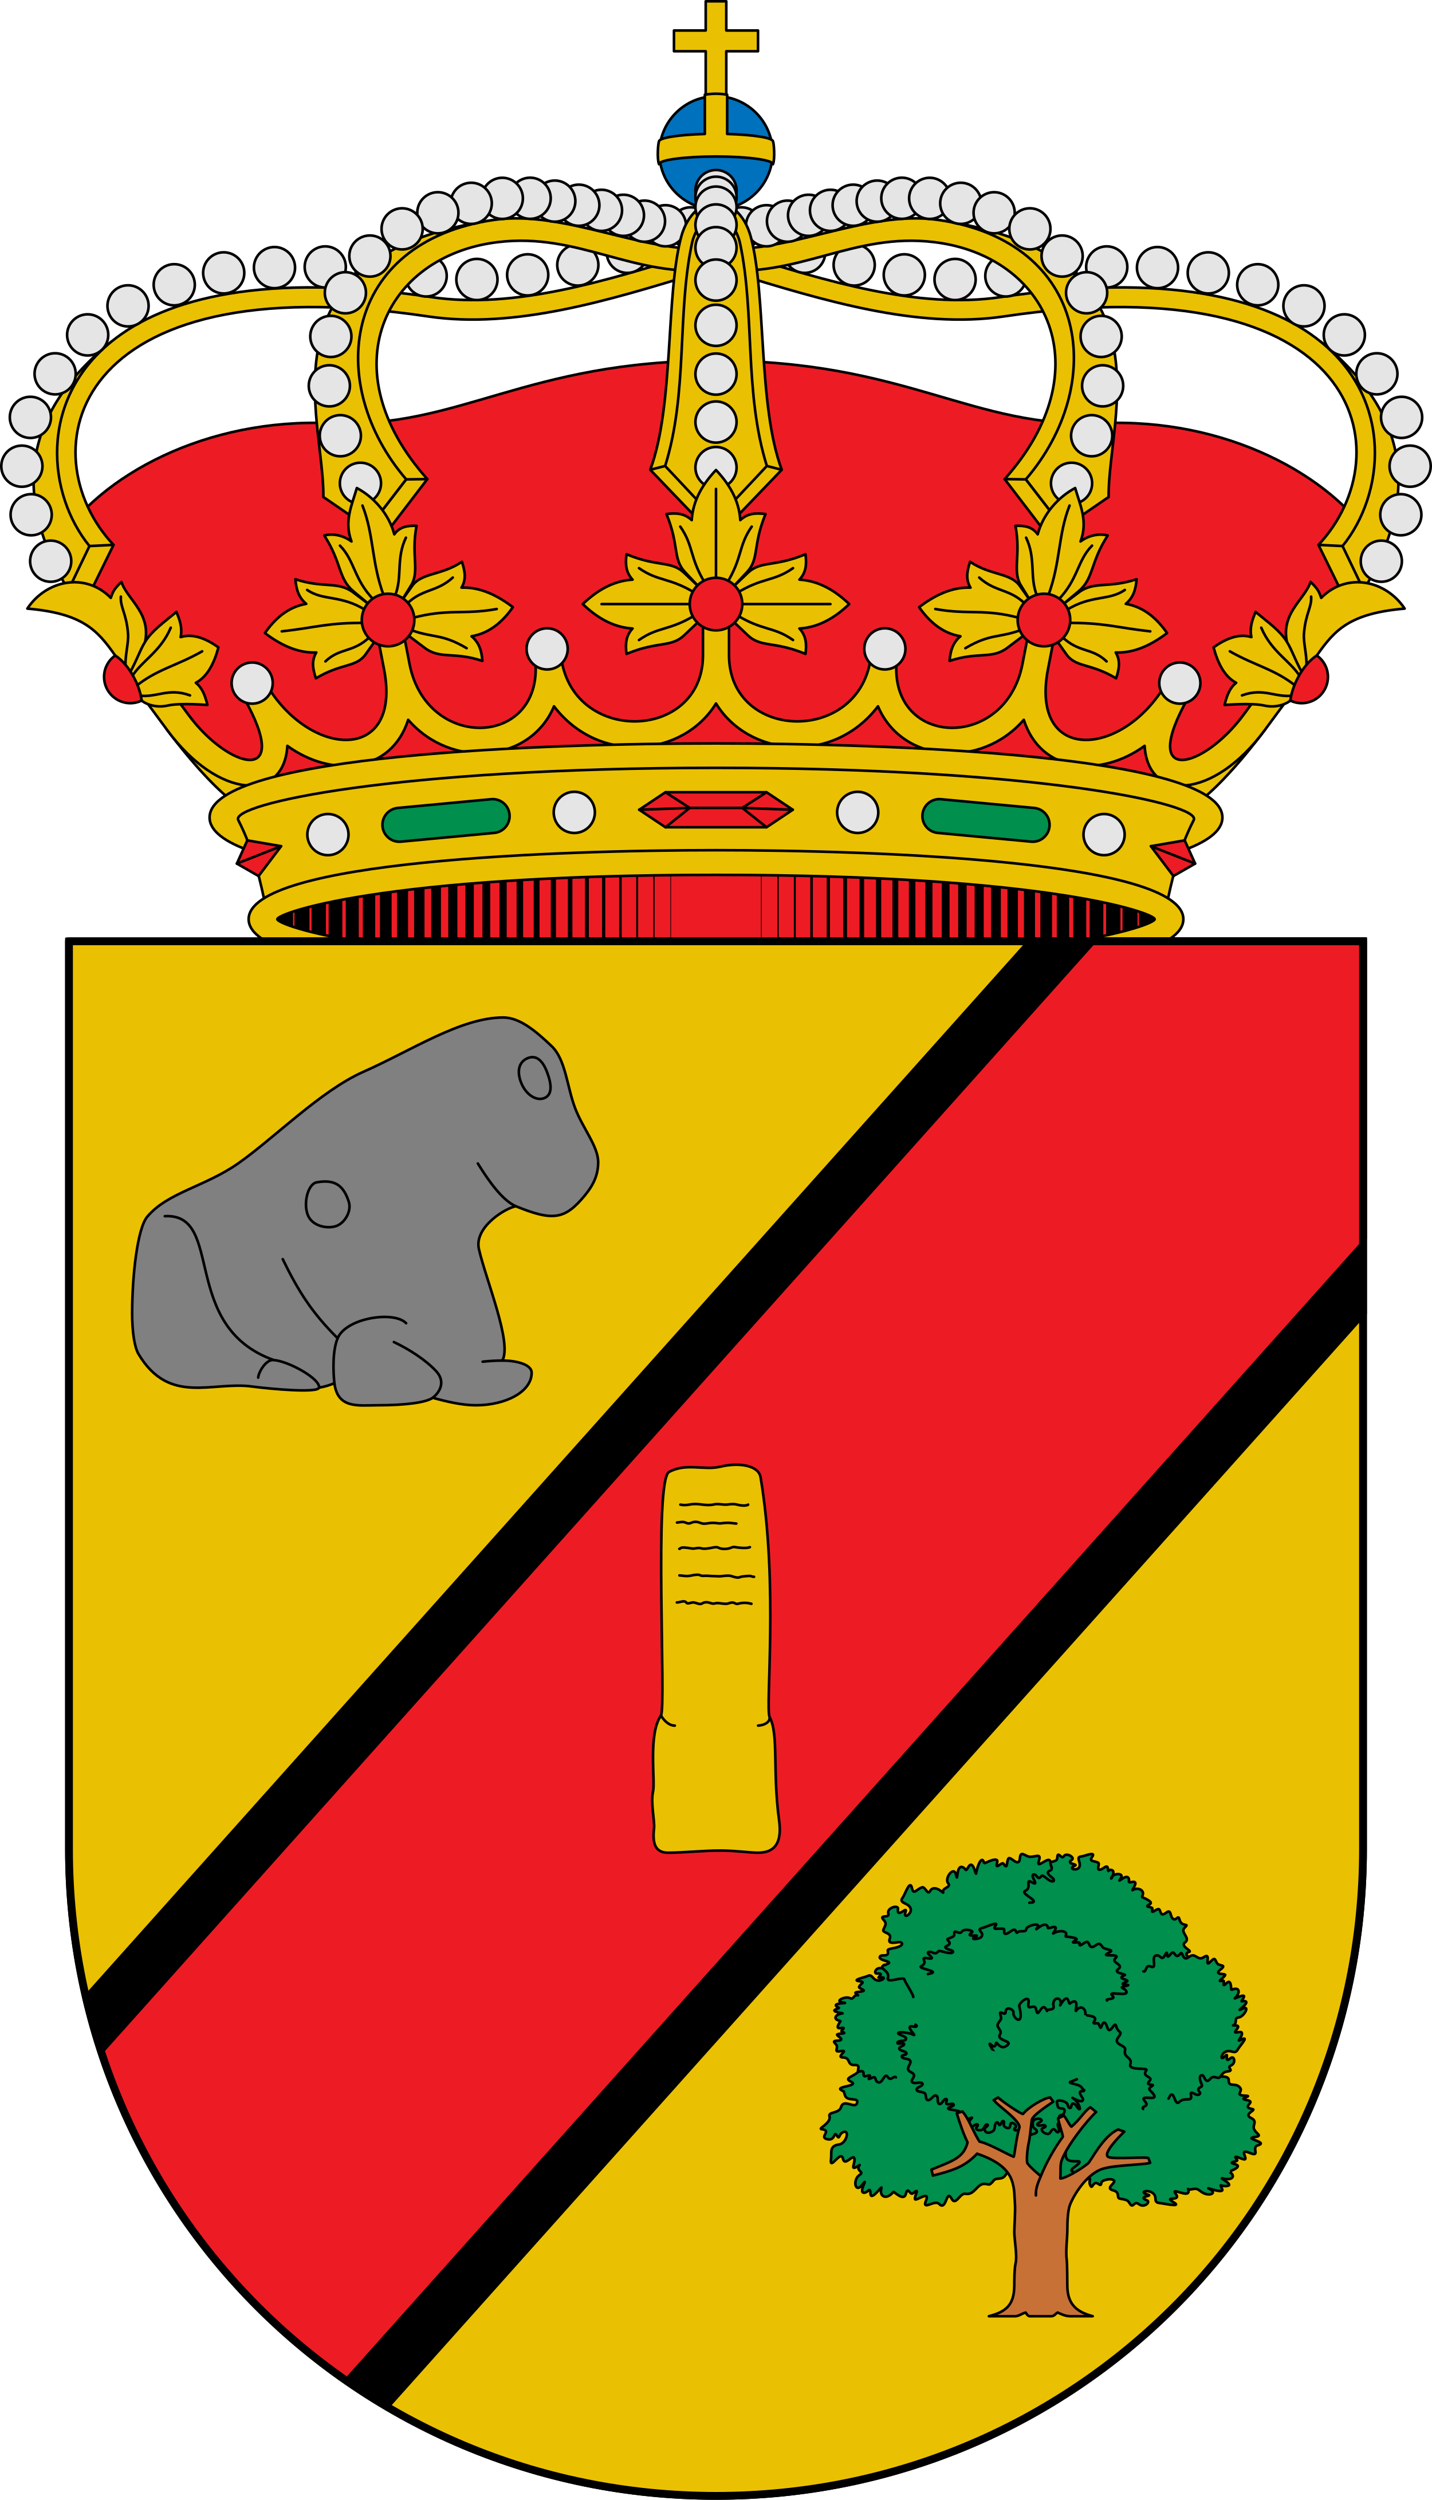 <svg viewBox="0 0 550 960" xmlns="http://www.w3.org/2000/svg"><g stroke="#000" stroke-linecap="round" stroke-linejoin="round"><path d="M448.807 353c0 7.012-38.106 21.271-173.807 21.271S101.193 360.012 101.193 353 139.299 331.729 275 331.729 448.807 345.988 448.807 353z" fill="#ed1c24"/><g fill="none"><path d="M122.422 343.829v18.341" stroke-width="5.5"/><path d="M128.859 342.34v21.319" stroke-width="5.25"/><path d="M135.296 341.363v23.273" stroke-width="5"/><path d="M141.733 340.154v25.692" stroke-width="4.75"/><path d="M148.171 339.084v27.832" stroke-width="4.5"/><path d="M154.608 338.153v29.693" stroke-width="4.25"/><path d="M161.045 337.223v31.553" stroke-width="4"/><path d="M167.482 336.432v33.135" stroke-width="3.75"/><path d="M173.92 335.92v34.159" stroke-width="3.5"/><path d="M180.357 335.316v35.368" stroke-width="3.25"/><path d="M186.794 334.385v37.229" stroke-width="3"/><path d="M193.232 333.873v38.253" stroke-width="2.75"/><path d="M199.669 333.641v38.718" stroke-width="2.5"/><path d="M206.106 333.082v39.834" stroke-width="2.25"/><path d="M212.543 332.617v40.765" stroke-width="2"/><path d="M218.981 332.338v41.323" stroke-width="1.75"/><path d="M225.418 331.92v42.16" stroke-width="1.5"/><path d="M231.855 331.64v42.719" stroke-width="1.25"/><path d="M238.292 330.803v44.394"/><path d="M244.73 330.803v44.394" stroke-width=".75"/><path d="M251.167 330.803v44.394" stroke-width=".5"/><path d="M257.604 330.803v44.394" stroke-width=".25"/><path d="M109.547 348.248v9.502" stroke-width="6"/><path d="M115.984 345.876v14.248" stroke-width="5.75"/><path d="M427.579 343.829v18.341" stroke-width="5.5"/><path d="M421.142 342.34v21.319" stroke-width="5.25"/><path d="M414.704 341.363v23.273" stroke-width="5"/><path d="M408.267 340.154v25.692" stroke-width="4.75"/><path d="M401.83 339.084v27.832" stroke-width="4.5"/><path d="M395.393 338.153v29.693" stroke-width="4.25"/><path d="M388.955 337.223v31.553" stroke-width="4"/><path d="M382.518 336.432v33.135" stroke-width="3.75"/><path d="M376.081 335.92v34.159" stroke-width="3.5"/><path d="M369.643 335.316v35.368" stroke-width="3.25"/><path d="M363.206 334.385v37.229" stroke-width="3"/><path d="M356.769 333.873v38.253" stroke-width="2.75"/><path d="M350.332 333.641v38.718" stroke-width="2.5"/><path d="M343.894 333.082v39.834" stroke-width="2.25"/><path d="M337.457 332.617v40.765" stroke-width="2"/><path d="M331.02 332.338v41.323" stroke-width="1.75"/><path d="M324.583 331.92v42.16" stroke-width="1.5"/><path d="M318.145 331.64v42.719" stroke-width="1.25"/><path d="M311.708 330.803v44.394"/><path d="M305.271 330.803v44.394" stroke-width=".75"/><path d="M298.834 330.803v44.394" stroke-width=".5"/><path d="M292.396 330.803v44.394" stroke-width=".25"/><path d="M440.453 348.248v9.502" stroke-width="6"/><path d="M434.016 345.876v14.248" stroke-width="5.75"/></g><path d="m528.366 209.239-50.536 74.184-46.907 30.986L275 302.664 119.077 314.41 72.17 283.423 21.634 209.24c16.721-26.947 57.82-48.794 105.27-46.713C176.68 164.709 201.522 138.5 275 138.5c73.478 0 98.32 26.21 148.096 24.026 47.45-2.081 88.549 19.766 105.27 46.713z" fill="#ed1c24"/><path d="m511.826 210.012 14.836-37.039-19.41-41.746c34.596 28.124 37.789 59.493 16.5 95.393z" fill="#eac102"/><path d="M320.176 101.76a7.9 7.9 0 1 0 15.8 0 7.9 7.9 0 0 0-15.8 0z" fill="#e5e5e5" fill-rule="evenodd"/><path d="M284.62 97.81c32.416 9.907 67.755 21.055 99.77 16.285 63.616-9.48 101.981.187 122.861 17.133 28.023 22.742 24.554 58.56 8.39 78.47l8.11 16.922-7.625 2.453-9.733-19.818c32.728-34.827 17.772-108.41-120.838-87.734-33.376 4.98-70.105-6.394-103.326-16.547z" fill="#eac102"/><path d="m515.641 209.699-9.248-.444" fill="none"/><path d="M397.676 103.685a7.9 7.9 0 1 0 15.8 0 7.9 7.9 0 0 0-15.8 0zM378.426 105.965a7.9 7.9 0 1 0 15.8 0 7.9 7.9 0 0 0-15.8 0zM301.176 96.896a7.9 7.9 0 1 0 15.8 0 7.9 7.9 0 0 0-15.8 0zM522.63 215.515a7.9 7.9 0 1 0 15.8 0 7.9 7.9 0 0 0-15.8 0zM530.129 197.677a7.9 7.9 0 1 0 15.8 0 7.9 7.9 0 0 0-15.8 0zM533.7 179.03a7.9 7.9 0 1 0 15.8 0 7.9 7.9 0 0 0-15.8 0zM530.426 160.282a7.9 7.9 0 1 0 15.8 0 7.9 7.9 0 0 0-15.8 0zM520.926 143.561a7.9 7.9 0 1 0 15.8 0 7.9 7.9 0 0 0-15.8 0zM508.425 128.614a7.9 7.9 0 1 0 15.8 0 7.9 7.9 0 0 0-15.8 0zM492.925 117.467a7.9 7.9 0 1 0 15.8 0 7.9 7.9 0 0 0-15.8 0zM475.175 109.36a7.9 7.9 0 1 0 15.8 0 7.9 7.9 0 0 0-15.8 0zM456.176 104.8a7.9 7.9 0 1 0 15.8 0 7.9 7.9 0 0 0-15.8 0zM436.676 102.773a7.9 7.9 0 1 0 15.8 0 7.9 7.9 0 0 0-15.8 0zM417.176 102.52a7.9 7.9 0 1 0 15.8 0 7.9 7.9 0 0 0-15.8 0zM358.926 107.333a7.9 7.9 0 1 0 15.8 0 7.9 7.9 0 0 0-15.8 0zM339.426 105.56a7.9 7.9 0 1 0 15.8 0 7.9 7.9 0 0 0-15.8 0z" fill="#e5e5e5" fill-rule="evenodd"/><path d="m408.387 202.806-14.411-18.708 16.443-41.74-8.328-32.714-42.073-25.227c91.89 13.3 65.406 75.463 65.778 106.446z" fill="#eac102"/><path d="m393.976 184.099 14.41 18.707-7.24 1.172-15.273-19.99c37.539-41.954 16.695-85.717-27.063-91.003-31.41-3.794-51.936 13.858-83.81 10.653v-8.59c24.666 3.683 57.293-14.585 85.018-10.631 58.73 8.375 65.202 63.378 33.958 99.682z" fill="#eac102"/><path d="m393.976 184.099-8.103-.111" fill="none"/><path d="M276.85 87.517a7.9 7.9 0 1 0 15.8 0 7.9 7.9 0 0 0-15.8 0z" fill="#e5e5e5" fill-rule="evenodd"/><path d="M286.506 86.7a7.9 7.9 0 1 0 15.8 0 7.9 7.9 0 0 0-15.8 0z" fill="#e5e5e5" fill-rule="evenodd"/><path d="M294.57 84.938a7.9 7.9 0 1 0 15.8 0 7.9 7.9 0 0 0-15.8 0z" fill="#e5e5e5" fill-rule="evenodd"/><path d="M302.662 82.682a7.9 7.9 0 1 0 15.8 0 7.9 7.9 0 0 0-15.8 0zM403.66 185.597a7.9 7.9 0 1 0 15.8 0 7.9 7.9 0 0 0-15.8 0zM411.385 167.328a7.9 7.9 0 1 0 15.8 0 7.9 7.9 0 0 0-15.8 0zM415.603 148.175a7.9 7.9 0 1 0 15.8 0 7.9 7.9 0 0 0-15.8 0zM415.027 129.198a7.9 7.9 0 1 0 15.8 0 7.9 7.9 0 0 0-15.8 0z" fill="#e5e5e5" fill-rule="evenodd"/><path d="M311.086 80.774a7.9 7.9 0 1 0 15.8 0 7.9 7.9 0 0 0-15.8 0z" fill="#e5e5e5" fill-rule="evenodd"/><path d="M319.787 78.808a7.9 7.9 0 1 0 15.8 0 7.9 7.9 0 0 0-15.8 0z" fill="#e5e5e5" fill-rule="evenodd"/><path d="M329.019 77.238a7.9 7.9 0 1 0 15.8 0 7.9 7.9 0 0 0-15.8 0z" fill="#e5e5e5" fill-rule="evenodd"/><path d="M338.484 76.145a7.9 7.9 0 1 0 15.8 0 7.9 7.9 0 0 0-15.8 0z" fill="#e5e5e5" fill-rule="evenodd"/><path d="M349.18 76.177a7.9 7.9 0 1 0 15.8 0 7.9 7.9 0 0 0-15.8 0z" fill="#e5e5e5" fill-rule="evenodd"/><path d="M361.115 78.083a7.9 7.9 0 1 0 15.8 0 7.9 7.9 0 0 0-15.8 0z" fill="#e5e5e5" fill-rule="evenodd"/><path d="M373.928 81.713a7.9 7.9 0 1 0 15.8 0 7.9 7.9 0 0 0-15.8 0z" fill="#e5e5e5" fill-rule="evenodd"/><path d="M387.654 87.894a7.9 7.9 0 1 0 15.8 0 7.9 7.9 0 0 0-15.8 0zM400.035 98.335a7.9 7.9 0 1 0 15.8 0 7.9 7.9 0 0 0-15.8 0zM409.445 112.43a7.9 7.9 0 1 0 15.8 0 7.9 7.9 0 0 0-15.8 0z" fill="#e5e5e5" fill-rule="evenodd"/><path d="m38.174 210.012-14.836-37.039 19.41-41.746C8.153 159.351 4.96 190.72 26.249 226.62z" fill="#eac102"/><path d="M229.824 101.76a7.9 7.9 0 1 1-15.8 0 7.9 7.9 0 0 1 15.8 0z" fill="#e5e5e5" fill-rule="evenodd"/><path d="M265.38 97.81c-32.416 9.907-67.755 21.055-99.77 16.285-63.616-9.48-101.981.187-122.861 17.133-28.023 22.742-24.554 58.56-8.39 78.47l-8.11 16.922 7.625 2.453 9.733-19.818c-32.728-34.827-17.772-108.41 120.838-87.734 33.376 4.98 70.105-6.394 103.326-16.547z" fill="#eac102"/><path d="m34.359 209.699 9.248-.444" fill="none"/><path d="M152.324 103.685a7.9 7.9 0 1 1-15.8 0 7.9 7.9 0 0 1 15.8 0zM171.574 105.965a7.9 7.9 0 1 1-15.8 0 7.9 7.9 0 0 1 15.8 0zM248.824 96.896a7.9 7.9 0 1 1-15.8 0 7.9 7.9 0 0 1 15.8 0zM27.37 215.515a7.9 7.9 0 1 1-15.8 0 7.9 7.9 0 0 1 15.8 0zM19.871 197.677a7.9 7.9 0 1 1-15.8 0 7.9 7.9 0 0 1 15.8 0zM16.3 179.03a7.9 7.9 0 1 1-15.8 0 7.9 7.9 0 0 1 15.8 0zM19.574 160.282a7.9 7.9 0 1 1-15.8 0 7.9 7.9 0 0 1 15.8 0zM29.075 143.561a7.9 7.9 0 1 1-15.8 0 7.9 7.9 0 0 1 15.8 0zM41.575 128.614a7.9 7.9 0 1 1-15.8 0 7.9 7.9 0 0 1 15.8 0zM57.075 117.467a7.9 7.9 0 1 1-15.8 0 7.9 7.9 0 0 1 15.8 0zM74.825 109.36a7.9 7.9 0 1 1-15.8 0 7.9 7.9 0 0 1 15.8 0zM93.824 104.8a7.9 7.9 0 1 1-15.8 0 7.9 7.9 0 0 1 15.8 0zM113.324 102.773a7.9 7.9 0 1 1-15.8 0 7.9 7.9 0 0 1 15.8 0zM132.824 102.52a7.9 7.9 0 1 1-15.8 0 7.9 7.9 0 0 1 15.8 0zM191.074 107.333a7.9 7.9 0 1 1-15.8 0 7.9 7.9 0 0 1 15.8 0zM210.574 105.56a7.9 7.9 0 1 1-15.8 0 7.9 7.9 0 0 1 15.8 0z" fill="#e5e5e5" fill-rule="evenodd"/><path d="m141.613 202.806 14.412-18.708-16.443-41.74 8.327-32.714 42.073-25.227c-91.89 13.3-65.406 75.463-65.778 106.446z" fill="#eac102"/><path d="m156.024 184.099-14.41 18.707 7.24 1.172 15.273-19.99c-37.539-41.954-16.695-85.717 27.063-91.003 31.41-3.794 51.936 13.858 83.81 10.653v-8.59c-24.666 3.683-57.293-14.585-85.018-10.631-58.73 8.375-65.202 63.378-33.958 99.682z" fill="#eac102"/><path d="m156.024 184.099 8.103-.111" fill="none"/><path d="M273.15 87.517a7.9 7.9 0 1 1-15.8 0 7.9 7.9 0 0 1 15.8 0z" fill="#e5e5e5" fill-rule="evenodd"/><path d="M263.494 86.7a7.9 7.9 0 1 1-15.8 0 7.9 7.9 0 0 1 15.8 0z" fill="#e5e5e5" fill-rule="evenodd"/><path d="M255.43 84.938a7.9 7.9 0 1 1-15.8 0 7.9 7.9 0 0 1 15.8 0z" fill="#e5e5e5" fill-rule="evenodd"/><path d="M247.338 82.682a7.9 7.9 0 1 1-15.8 0 7.9 7.9 0 0 1 15.8 0zM146.34 185.597a7.9 7.9 0 1 1-15.8 0 7.9 7.9 0 0 1 15.8 0zM138.615 167.328a7.9 7.9 0 1 1-15.8 0 7.9 7.9 0 0 1 15.8 0zM134.397 148.175a7.9 7.9 0 1 1-15.8 0 7.9 7.9 0 0 1 15.8 0zM134.973 129.198a7.9 7.9 0 1 1-15.8 0 7.9 7.9 0 0 1 15.8 0z" fill="#e5e5e5" fill-rule="evenodd"/><path d="M238.914 80.774a7.9 7.9 0 1 1-15.8 0 7.9 7.9 0 0 1 15.8 0z" fill="#e5e5e5" fill-rule="evenodd"/><path d="M230.213 78.808a7.9 7.9 0 1 1-15.8 0 7.9 7.9 0 0 1 15.8 0z" fill="#e5e5e5" fill-rule="evenodd"/><path d="M220.981 77.238a7.9 7.9 0 1 1-15.8 0 7.9 7.9 0 0 1 15.8 0z" fill="#e5e5e5" fill-rule="evenodd"/><path d="M211.516 76.145a7.9 7.9 0 1 1-15.8 0 7.9 7.9 0 0 1 15.8 0z" fill="#e5e5e5" fill-rule="evenodd"/><path d="M200.82 76.177a7.9 7.9 0 1 1-15.8 0 7.9 7.9 0 0 1 15.8 0z" fill="#e5e5e5" fill-rule="evenodd"/><path d="M188.885 78.083a7.9 7.9 0 1 1-15.8 0 7.9 7.9 0 0 1 15.8 0z" fill="#e5e5e5" fill-rule="evenodd"/><path d="M176.072 81.713a7.9 7.9 0 1 1-15.8 0 7.9 7.9 0 0 1 15.8 0z" fill="#e5e5e5" fill-rule="evenodd"/><path d="M162.346 87.894a7.9 7.9 0 1 1-15.8 0 7.9 7.9 0 0 1 15.8 0zM149.965 98.335a7.9 7.9 0 1 1-15.8 0 7.9 7.9 0 0 1 15.8 0zM140.555 112.43a7.9 7.9 0 1 1-15.8 0 7.9 7.9 0 0 1 15.8 0z" fill="#e5e5e5" fill-rule="evenodd"/><path d="M271.05 46.576v-26.89h-12.19v-7.977h12.19V.5h7.9v11.21h12.19v7.976h-12.19v26.89z" fill="#eac102"/><path d="M296.75 58.699c0 12.012-9.738 21.75-21.75 21.75s-21.75-9.738-21.75-21.75 9.738-21.75 21.75-21.75 21.75 9.738 21.75 21.75z" fill="#0071bc" fill-rule="evenodd"/><path d="M288.36 90.93c6.045 22.576 2.667 64.705 11.894 89.474L275 206.721l-25.254-26.317c9.227-24.77 5.849-66.898 11.893-89.474 2.443-9.123 8.669-13.446 13.361-13.446s10.918 4.323 13.36 13.446z" fill="#eac102"/><path d="M294.533 178.947c-8.811-28.133-4.502-58.325-10.3-85.534-1.017-4.772-4.687-10.83-9.233-10.83s-8.216 6.058-9.233 10.83c-5.798 27.209-1.489 57.401-10.3 85.534L275 199.754zM249.746 180.404l5.721-1.457M300.254 180.404l-5.721-1.457" fill="none"/><path d="M282.9 73.193a7.9 7.9 0 1 1-15.8 0 7.9 7.9 0 0 1 15.8 0z" fill="#e5e5e5" fill-rule="evenodd"/><path d="M282.9 75.749a7.9 7.9 0 1 1-15.8 0 7.9 7.9 0 0 1 15.8 0z" fill="#e5e5e5" fill-rule="evenodd"/><path d="M282.9 79.546a7.9 7.9 0 1 1-15.8 0 7.9 7.9 0 0 1 15.8 0z" fill="#e5e5e5" fill-rule="evenodd"/><path d="M282.9 86.393a7.9 7.9 0 1 1-15.8 0 7.9 7.9 0 0 1 15.8 0zM282.9 179.561a7.9 7.9 0 1 1-15.8 0 7.9 7.9 0 0 1 15.8 0zM282.9 162.074a7.9 7.9 0 1 1-15.8 0 7.9 7.9 0 0 1 15.8 0zM282.9 143.663a7.9 7.9 0 1 1-15.8 0 7.9 7.9 0 0 1 15.8 0z" fill="#e5e5e5" fill-rule="evenodd"/><path d="M282.9 95.12a7.9 7.9 0 1 1-15.8 0 7.9 7.9 0 0 1 15.8 0z" fill="#e5e5e5" fill-rule="evenodd"/><path d="M282.9 107.558a7.9 7.9 0 1 1-15.8 0 7.9 7.9 0 0 1 15.8 0zM282.9 124.934a7.9 7.9 0 1 1-15.8 0 7.9 7.9 0 0 1 15.8 0z" fill="#e5e5e5" fill-rule="evenodd"/><path d="m262.806 220.03 5.956 5.669v12.574l-5.956 5.67c-5.08 4.838-10.105 2.145-22.174 7.186-.494-3.808-.279-6.957 2.327-9.76-7.82-.472-14.05-4.522-19.132-9.383 5.082-4.86 11.313-8.911 19.132-9.382-2.606-2.804-2.821-5.953-2.327-9.76 12.069 5.04 17.092 2.348 22.174 7.185z" fill="#eac102"/><path d="M265.855 231.986h-34.804M267.365 235.997c-10.204 6.364-14.401 4.488-21.944 9.792M267.365 227.975c-10.204-6.364-14.401-4.488-21.944-9.792" fill="none"/><path d="m281.25 225.71 5.635-5.993c4.808-5.111 2.131-10.165 7.142-22.308-3.784-.497-6.915-.28-9.701 2.341-.469-7.867-4.495-14.136-9.326-19.25-4.831 5.114-8.857 11.383-9.326 19.25-2.786-2.621-5.916-2.838-9.701-2.34 5.01 12.142 2.334 17.196 7.142 22.307l5.636 5.993z" fill="#eac102"/><path d="M275 222.786V187.77M271.014 224.305c-6.327-10.267-4.462-14.49-9.733-22.077" fill="none"/><path d="M100.094 302.781c-8.005-3.422-21.735-20.132-28.15-28.812l-8 6c10.376 13.78 18.702 22.454 25.025 27.531 3.161 2.538 5.92 4.24 8.812 5.094zM449.906 302.781c8.005-3.422 21.735-20.132 28.15-28.812l8 6c-10.376 13.78-18.702 22.454-25.025 27.531-3.161 2.538-5.92 4.24-8.812 5.094z" fill="#eac102"/><path d="M280 234.932v16.654c0 33.436 51.184 34.482 54.594-.22.247-2.52 3.022-4.376 5.507-4.075 2.485.301 4.7 2.762 4.399 5.275-4.136 34.496 41.594 36.447 48.188 2.497l3.062-15.77c.494-2.545 3.311-4.337 5.83-3.842s4.476 3.224 3.983 5.77l-3.063 15.8c-7.015 36.192 28.642 34.268 45.344 5.531 1.33-2.287 4.625-3.104 6.875-1.738 2.25 1.365 3.02 4.649 1.719 6.952-19.333 34.199 5.702 27.767 21.218 6.7l11.22-15.232c1.567-2.129 4.912-2.616 7.015-1.028 2.103 1.589 2.586 4.969 1.016 7.095l-11.25 15.232c-19.465 26.355-44.745 27.759-46.032 5.894-16.952 12.366-39.86 10.518-46.406-10.002-16.587 19.124-46.889 16.508-56-5.182-17.393 22.794-49.818 19.27-62.22-1.088-12.4 20.359-44.825 23.882-62.218 1.088-9.112 21.69-39.413 24.306-56 5.182-6.547 20.52-29.454 22.368-46.406 10.002-1.287 21.865-26.567 20.46-46.032-5.894l-11.25-15.232c-1.57-2.126-1.087-5.506 1.016-7.095 2.102-1.588 5.448-1.1 7.016 1.028l11.218 15.232c15.517 21.067 40.552 27.499 21.22-6.7-1.303-2.303-.532-5.587 1.718-6.952 2.25-1.366 5.545-.55 6.875 1.738 16.702 28.737 52.358 30.661 45.344-5.53l-3.063-15.8c-.493-2.547 1.465-5.276 3.983-5.77s5.335 1.296 5.83 3.841l3.062 15.77c6.594 33.95 52.324 31.999 48.188-2.497-.301-2.513 1.913-4.974 4.399-5.275 2.485-.301 5.26 1.555 5.507 4.074 3.41 34.703 54.594 33.657 54.594.221v-16.654c0-2.658 2.35-5.15 5-5.15s5 2.492 5 5.15z" fill="#eac102"/><path d="M275 332.212c-139.816 0-182.57-15.89-182.57-18.265s42.754-18.264 182.57-18.264 182.57 15.89 182.57 18.264c0 2.375-42.754 18.265-182.57 18.265zm-137.886 3.16c-32.556-4.274-56.614-10.995-56.614-21.425 0-24.239 129.945-28.447 194.5-28.447s194.5 4.208 194.5 28.447c0 10.43-24.058 17.151-56.614 21.424z" fill="#eac102" fill-rule="evenodd"/><path d="m171.497 335.372-69.06 14.604c-2.582-12.326-5.021-23.527-10.93-35.053-3.14-6.128 59.775-20.037 183.493-20.037 123.718 0 186.633 13.91 183.493 20.037-5.909 11.526-8.348 22.727-10.93 35.053l-69.06-14.604z" fill="#eac102"/><path d="m90.982 331.652 3.999-8.92 13 2.232-8.665 11.466z" fill="#ed1c24"/><path d="m90.982 331.652 17-6.688" fill="none"/><path d="m152.776 310.281 35.843-3.362c3.585-.336 6.742 2.28 7.079 5.865s-2.28 6.742-5.865 7.078l-35.843 3.362c-3.585.337-6.742-2.28-7.078-5.864s2.279-6.743 5.864-7.079z" fill="#008f4c" fill-rule="evenodd"/><path d="M133.85 320.512a7.9 7.9 0 1 1-15.8 0 7.9 7.9 0 0 1 15.8 0zM228.475 311.984a7.9 7.9 0 1 1-15.8 0 7.9 7.9 0 0 1 15.8 0z" fill="#e5e5e5" fill-rule="evenodd"/><path d="M443.49 353c0 2.212-39.457 17.014-168.49 17.014S106.51 355.212 106.51 353c0-2.212 39.457-17.014 168.49-17.014S443.49 350.788 443.49 353zm11.01 0c0 22.58-119.923 26.5-179.5 26.5S95.5 375.58 95.5 353s119.923-26.5 179.5-26.5 179.5 3.92 179.5 26.5z" fill="#eac102" fill-rule="evenodd"/><path d="M185.284 253.82c-10.867-3.667-16.197-.528-22.11-4.984l-6.706-5.056-2.59-12.524 4.383-6.185c3.722-5.253 11.156-3.942 19.15-9.324 1.244 3.736 1.69 6.887-.159 9.925 7.373-.291 14.01 3.156 19.737 7.492-3.73 5.324-8.697 9.955-15.875 11.183 3 2.533 3.849 5.642 4.17 9.474zM140.48 251.206l4.378-6.214-2.59-12.524-6.7-5.027c-5.77-4.33-11.605-1.431-22.116-5.012.322 3.831 1.17 6.94 4.17 9.472-7.178 1.229-12.139 5.888-15.87 11.212 5.729 4.336 12.36 7.755 19.732 7.464-1.848 3.039-1.403 6.19-.159 9.925 9.922-5.96 15.46-4.05 19.156-9.296z" fill="#eac102"/><path d="M140.902 239.227c-15.109-.181-19.38 1.768-32.686 3.236M140.434 234.318c-9.594-6.003-16.34-3.483-22.457-7.77M142.213 244.416c-6.542 6.41-11.55 4.16-17.225 9.582" fill="none"/><path d="m135.77 227.096 6.478 5.404 11.662-1.219 3.99-6.497c3.373-5.494-.09-11.664 2.094-22.853-3.627-.127-6.496.392-8.552 3.268-2.052-7.769-7.79-14.262-14.39-17.78-1.961 6.735-4.964 12.824-2.053 20.522-3.132-2.333-7.038-3.17-10.46-2.307 6.783 10.442 5.305 16.519 11.231 21.462z" fill="#eac102"/><path d="M151.647 228.938c3.06-7.277.339-14.301 4.252-22.453M143.636 230.44c-7.77-7.896-7.322-15.087-13.062-20.903M147.478 228.987c-4.926-13.19-3.74-23.26-8.27-34.847M155.197 232.993c6.507-7.206 12.167-5.208 18.702-11.188M156.796 241.532c9.341 3.731 12.425 1.464 22.421 7.388M157.92 237.45c14.134-3.888 19.962-1.22 32.86-3.572" fill="none"/><path d="M159.143 238.109c0 5.578-4.522 10.1-10.1 10.1s-10.1-4.522-10.1-10.1 4.522-10.1 10.1-10.1 10.1 4.522 10.1 10.1z" fill="#ed1c24" fill-rule="evenodd"/><path d="M44.242 251.735c-6.907-9.855-12.626-16.184-33.742-18.012 7.224-10.927 22.27-14.09 32.055-4.119.926-2.728 1.496-3.618 4.084-6.138 2.307 7.116 12.581 12.492 8.505 25.234l-4.006 12.522z" fill="#eac102"/><path d="M49.43 259.187c3.809-6.836 4.559-10.59 7.413-14.312 2.85-3.715 7.511-6.979 10.896-9.896 1.485 3.427 2.334 6.421 1.626 9.698 4.89-1.542 9.939.685 14.534 3.931-1.57 5.824-4.09 11.184-8.686 13.606 2.453 1.955 3.564 4.84 4.448 8.518 0 0-10.556-.854-15.151.202-5.249 1.206-9.234-1.049-10.096-1.9z" fill="#eac102"/><path d="M48.319 257.383c-.615-5.211 1.168-9.912.85-14.096-.582-7.654-3.075-10.176-2.745-14.184M52.03 263.672c8.213-6.682 15.732-7.901 25.62-13.545M50.61 259.971c3.591-6.078 10.984-9.466 14.974-18.92M53.178 267.11c7.066.972 11.35-3.148 19.803-.06" fill="none"/><path d="M54.414 269.034a9.931 9.931 0 0 1-4.338 1.006c-5.578 0-10.1-4.522-10.1-10.1 0-3.401 1.69-6.374 4.266-8.205 5.075 3.226 9.386 11.04 10.172 17.299z" fill="#ed1c24" fill-rule="evenodd"/><path d="M364.716 253.82c10.867-3.667 16.197-.528 22.11-4.984l6.706-5.056 2.59-12.524-4.383-6.185c-3.722-5.253-11.156-3.942-19.15-9.324-1.244 3.736-1.69 6.887.159 9.925-7.373-.291-14.01 3.156-19.738 7.492 3.731 5.324 8.698 9.955 15.876 11.183-3 2.533-3.849 5.642-4.17 9.474zM407.732 232.469l6.7-5.028c5.77-4.33 11.605-1.431 22.116-5.012-.322 3.831-1.17 6.94-4.17 9.472 7.178 1.229 12.139 5.888 15.87 11.212-5.729 4.336-12.36 7.755-19.732 7.464 1.848 3.039 1.403 6.19.159 9.925-9.922-5.96-15.46-4.05-19.156-9.296l-4.377-6.214z" fill="#eac102"/><path d="M409.098 239.227c15.109-.181 19.38 1.768 32.686 3.236M409.566 234.318c9.594-6.003 16.34-3.483 22.457-7.77M407.787 244.416c6.542 6.41 11.55 4.16 17.225 9.582" fill="none"/><path d="m396.09 231.281-3.99-6.497c-3.373-5.494.09-11.664-2.094-22.853 3.627-.127 6.496.392 8.552 3.268 2.052-7.769 7.79-14.262 14.39-17.78 1.961 6.735 4.964 12.824 2.053 20.522 3.132-2.333 7.038-3.17 10.46-2.307-6.783 10.442-5.305 16.519-11.231 21.462l-6.478 5.404z" fill="#eac102"/><path d="M398.353 228.938c-3.06-7.277-.339-14.301-4.252-22.453M406.365 230.44c7.769-7.896 7.321-15.087 13.062-20.903M402.522 228.987c4.926-13.19 3.74-23.26 8.27-34.847M394.803 232.993c-6.507-7.206-12.167-5.208-18.702-11.188M393.204 241.532c-9.341 3.731-12.425 1.464-22.421 7.388M392.08 237.45c-14.134-3.888-19.962-1.22-32.86-3.572" fill="none"/><path d="M390.857 238.109c0 5.578 4.522 10.1 10.1 10.1s10.1-4.522 10.1-10.1-4.522-10.1-10.1-10.1-10.1 4.522-10.1 10.1z" fill="#ed1c24" fill-rule="evenodd"/><path d="M505.758 251.735c6.907-9.855 12.626-16.184 33.742-18.012-7.224-10.927-22.27-14.09-32.055-4.119-.926-2.728-1.496-3.618-4.084-6.138-2.307 7.116-12.581 12.492-8.505 25.234l4.005 12.522z" fill="#eac102"/><path d="M500.57 259.187c-3.809-6.836-4.559-10.59-7.413-14.312-2.85-3.715-7.511-6.979-10.896-9.896-1.486 3.427-2.334 6.421-1.626 9.698-4.89-1.542-9.939.685-14.534 3.931 1.57 5.824 4.09 11.184 8.686 13.606-2.453 1.955-3.564 4.84-4.448 8.518 0 0 10.556-.854 15.151.202 5.248 1.206 9.234-1.049 10.096-1.9z" fill="#eac102"/><path d="M501.681 257.383c.615-5.211-1.168-9.912-.85-14.096.582-7.654 3.075-10.176 2.745-14.184M497.97 263.672c-8.213-6.682-15.733-7.901-25.62-13.545M499.39 259.971c-3.591-6.078-10.984-9.466-14.974-18.92M496.822 267.11c-7.066.972-11.35-3.148-19.803-.06" fill="none"/><path d="M495.586 269.034a9.931 9.931 0 0 0 4.338 1.006c5.578 0 10.1-4.522 10.1-10.1 0-3.401-1.69-6.374-4.266-8.205-5.075 3.226-9.386 11.04-10.172 17.299z" fill="#ed1c24" fill-rule="evenodd"/><path d="m287.194 220.03-5.956 5.669v12.574l5.956 5.67c5.08 4.838 10.105 2.145 22.174 7.186.494-3.808.279-6.957-2.327-9.76 7.82-.472 14.05-4.522 19.132-9.383-5.082-4.86-11.313-8.911-19.132-9.382 2.606-2.804 2.821-5.953 2.327-9.76-12.069 5.04-17.092 2.348-22.174 7.185z" fill="#eac102"/><path d="M284.145 231.986h34.804M282.635 235.997c10.204 6.364 14.401 4.488 21.944 9.792M282.635 227.975c10.204-6.364 14.401-4.488 21.944-9.792M278.986 224.305c6.327-10.267 4.462-14.49 9.733-22.077" fill="none"/><path d="M285.1 231.986c0 5.578-4.522 10.1-10.1 10.1s-10.1-4.522-10.1-10.1 4.522-10.1 10.1-10.1 10.1 4.522 10.1 10.1z" fill="#ed1c24" fill-rule="evenodd"/><path d="M218.046 249.192a7.9 7.9 0 1 1-15.8 0 7.9 7.9 0 0 1 15.8 0zM104.753 262.327a7.9 7.9 0 1 1-15.8 0 7.9 7.9 0 0 1 15.8 0zM331.954 249.192a7.9 7.9 0 1 0 15.8 0 7.9 7.9 0 0 0-15.8 0zM445.247 262.327a7.9 7.9 0 1 0 15.8 0 7.9 7.9 0 0 0-15.8 0z" fill="#e5e5e5" fill-rule="evenodd"/><path d="M296.89 63.06c.853-2.15.321-8.43 0-8.731 0-1.43-7.563-2.602-17.598-2.872V36.375c-1.436-.246-2.863-.377-4.292-.377s-2.856.131-4.292.377v15.082c-10.035.27-17.598 1.441-17.598 2.872-.321.302-.853 6.58 0 8.73 0-1.629 9.796-2.958 21.89-2.958s21.89 1.33 21.89 2.958z" fill="#eac102"/><path d="m459.018 331.652-3.999-8.92-13 2.232 8.665 11.466z" fill="#ed1c24"/><path d="m459.018 331.652-17-6.688" fill="none"/><path d="m397.224 310.281-35.843-3.362c-3.585-.336-6.742 2.28-7.079 5.865s2.28 6.742 5.865 7.078l35.843 3.362c3.585.337 6.742-2.28 7.078-5.864s-2.279-6.743-5.864-7.079z" fill="#008f4c" fill-rule="evenodd"/><path d="M416.15 320.512a7.9 7.9 0 1 0 15.8 0 7.9 7.9 0 0 0-15.8 0zM321.525 311.984a7.9 7.9 0 1 0 15.8 0 7.9 7.9 0 0 0-15.8 0z" fill="#e5e5e5" fill-rule="evenodd"/><path d="m255.589 304.248-10.086 6.725 10.086 6.723h38.822l10.086-6.723-10.086-6.725z" fill="#ed1c24"/><path d="m255.589 304.248 9.323 6.018-9.323 7.43" fill="none"/><path d="m245.503 310.973 19.409-.707h20.177l19.408.707" fill="none"/><path d="m294.411 304.248-9.322 6.018 9.322 7.43" fill="none"/></g><path d="M25.5 360.5V710c0 137.801 111.699 249.5 249.5 249.5S524.5 847.801 524.5 710V360.5z" fill="#eac102" stroke="#000" stroke-linecap="round" stroke-linejoin="round"/><g stroke="#000"><path d="M524.5 360.5v143.982L148.496 925.08C90.731 891.032 47.885 834.39 32.12 767.293L395.783 360.5z"/><path d="M524.5 360.5v115.186L132.148 914.568c-43.405-30.366-76.7-74.186-93.824-125.42L421.525 360.5z" fill="#ed1c24"/></g><g stroke="#000" stroke-linecap="round" stroke-linejoin="round"><path d="M229.75 446.295c0-6.068-5.936-13.012-8.862-20.75-3.188-8.432-3.595-18.62-9.037-23.816-6.635-6.335-12.515-10.979-18.592-10.979-16.315 0-35.285 12.724-53.696 20.86-16.374 7.238-34.402 25.618-48.133 35.208-12.783 8.928-27.072 11.14-34.88 20.448-3.849 4.587-5.8 23.098-5.8 37.189 0 7.04.92 12.973 2.44 15.52 11.821 19.797 28.14 10.432 43.544 12.484 7.902 1.053 25.36 2.532 25.792.454 2.088-.347 4.365-1.036 5.917-1.723 1.213 9.959 9.274 8.477 16.554 8.477 11.059 0 18.74-1.096 21.195-2.877 5.449 1.496 11.223 2.877 16.585 2.877 11.497 0 21.422-5.181 21.422-12.47 0-3.496-6.673-4.732-11.253-4.698 3.808-6.785-6.151-30.52-8.985-42.727-1.985-8.55 10.264-15.874 14.173-16.53 14.395 5.883 18.895 5.035 26.486-4.147 3.374-4.08 5.13-7.925 5.13-12.8z" fill="gray"/><path d="M198.134 463.242c-3.25-1.467-7.645-5.138-14.603-16.425M210.098 411.703c1.766 4.611 2.164 8.709-1.023 9.993s-7.2-1.414-8.967-6.025-.613-8.028 2.573-9.312 5.651.733 7.417 5.344zM133.941 461.437c1.18 3.57-1.379 8.028-4.565 9.312-3.187 1.284-9.415.403-11.18-4.208-1.766-4.612.085-11.887 3.458-12.491 7.171-1.284 10.296 1.366 12.287 7.387zM122.526 532.913c.605-3.356-11.645-10.186-17.434-10.616-36.3-13.04-18.647-56.478-41.787-55.242" fill="none"/><path d="M105.092 522.297c-3.092-.321-5.91 5.022-5.922 6.756M166.192 536.79c2.525-1.932 5.167-6.022 1.372-10.163-4.012-4.377-10.633-8.592-16.28-11.241M128.443 531.19c-.541-4.657-.725-12.593 1.237-17.25-9.924-9.864-15.119-18.132-21.089-30.382" fill="none"/><path d="M155.98 508.16c-4.54-4.834-22.986-2.146-26.3 5.78" fill="none"/><path d="M192.946 522.5c-2.512-.015-5.455.207-7.575.433" fill="#008f4c"/><path d="M256.962 565.291c6.568-3.597 13.422-.551 19.578-2.019 7.53-1.794 14.822-.456 15.578 4.027 6.977 41.37 1.707 88.83 3.499 92.162 3.531 6.569 1.038 20.743 3.63 39.7 1.502 10.985-3.96 12.339-8.195 12.339-3.102 0-7.907-.745-13.635-.822-6.662-.09-14.479.822-20.84.822-5.116 0-6.011-3.826-5.372-9.378.315-2.743-1.372-9.79-.392-14.066.957-4.18-1.964-22.06 3.038-29.222 2.093-2.996-2.748-90.335 3.11-93.543z" fill="#eac102"/><path d="M295.617 659.461c.128 1.84-1.867 3.073-4.45 3.227M253.851 658.834c1.374 2.17 3.157 3.833 5.329 3.861M261.316 577.82c.179.008 1.315.418 3.704-.052 1.214-.24 2.723-.22 4.297-.005 1.762.239 3.477.326 4.79.008 1.776-.432 3.675.244 5.355.016.894-.122 2.33-.296 3.523.014 3.245.843 4.422.06 4.39.02M260.013 584.703c1.09-.06 2.21-.491 3.388.058.748.349 1.34.401 2.117.036 1.177-.553 2.38-.397 3.521.061 1.126.452 1.89.266 3.454.06 2.29-.303 3.165.263 4.57.078 3.32-.436 3.955.012 5.752.099M260.917 594.803c.843-.028-.45-1.025 4.802-.13 1.065.182 2.321-.441 3.524-.086.648.19 1.579.282 3.596-.086 1.06-.194 2.304-.605 3.239-.076.964.544 3.356.594 4.861-.113.831-.39 1.508-.14 2.185-.05 3.877.515 4.895-.112 4.895-.112M260.955 605.013c1.45.088 2.673.436 4.347.079 4.044-.864 3.28.124 4.571.083 2.302-.073 2.573.04 2.964.054 3.173.12 3.604.159 4.23.077 2.614-.34 3.278-.234 4.226.077 2.7.885 2.57.216 3.73.068 4.388-.56 3.08.052 4.597.084M259.959 615.389c1.205.05 2.915-1.036 3.7.112.434.634 1.9-.203 2.689-.113 1.263.143 2.419.983 3.32.393 1.293-.845 2.695-.33 3.312-.125 1.52.505 1.476-.181 3.1.002 1.72.195 2.863.42 3.807.062 2.302-.874 2.363.487 3.447.2 2.429-.645 3.821-.353 5.29-.01" fill="none"/><path d="m336.5 801.354 49.89 28.976 11.621 12.42h6.56l14.952-10.685L463 805.681l-16.126-61.797-57.93-27.634-48.42 51.41z" fill="#008f4c"/><path d="M391.622 823.481c-1.99.418 3.527 3.11.117 3.781-5.124 1.01 3.29 2.474.647 4.949-1.1 1.03-4.474-1.241-3.812 1.722.61 2.724-1.482-.195-2.026.825-1.58 2.963-3.653 1.124-4.882 2.62-1.924 2.344-1.625 1.305-3.65 1.303-2.793 0-3.747 4.45-7.187 3.802-2.208-.416-3.716 4.972-5.395 1.799-2.022-3.823-1.883 5.083-4.743 2.095-1.7-1.776-6.732 2.865-5.027-1.29 1.713-4.177-4.123.563-4.255-.598-.167-1.466 2.147-4.584-.755-2.206-1.223 1.002-1.83-3.025-2.741.314-.802 2.935-4.61-1.046-4.756-.863-2.662 3.325-5.668 1.88-4.584-1.506.4-1.249-4.084 5.358-4.241 2.217-.144-2.858-.694-.616-2.25-.392-2.915.42 2.01-6.78-.904-3.024-2.743 3.537-3.725-1.875-1.178-3.672 1.456-1.026.72-.917-.09-2.086-.97-1.4 1.65-2.625-.76-1.207-2.604 1.534-.774-1.121-.969-2.917-.274-2.537-3.679 3.171-4.409-.124-.824-3.718-5.31 5.183-4.579.038.318-2.235-.85-5.025 3.089-5.51 2.745-.336 4.234-5.758 1.633-4.769-1.935.736-1.306 3.267-2.56 1.261-1.136-1.82-.41 2.096-3.475 1.513-3.692-.7 1.976-3.364-2.309-3.877-1.676-.2 3.8-2.321 3.011-4.994-.53-1.793 3.72-.946 4.455-3.491 1.055-3.653 5.881 1.42 6.233-2.04.166-1.628-3.856-.158-4.674-2.333-.97-2.58.187-1.04-1.612-2.245-2.046-1.37 7.491-1.455 3.741-3.213-3.302-1.548 2.953-2.132 3.506-4.904.58-2.901 5.332 1.214 6.677.14.646-.516-.159-1.395-.026-2.144" fill="#008f4c" fill-rule="evenodd"/><path d="M344.107 797.793c-.65-.93-1.994 1.606-3.072-.083-1.462-2.292-1.992 3.199-4.084 1.787-1.187-.8-.076-2.523-2.415-1.383-2.495 1.217 1.418-1.805-1.54-.895-2.789.859.28-2.587-3.07-1.662-1.277.352 1.164-2.682-1.601-2.523-3.176.183-1.53-2.827-4.348-2.871-3.473-.054 2.569-3.177-1.046-2.47-2.493.489-1.41-.528-1.483-1.824-.06-1.085-2.597-2.058.236-2.201 3.633-.184-.966-2.018-.048-2.425 1.101-.488 4.12-.098 1.722-1.03-.936-.363 2.352-1.843-.58-1.358-2.409.398.216-2.746.081-2.763-3.153-.413-2.176-2.571.643-2.854.995-.1-4.968-.627-2.367-1.627 2.01-.773.695-.317.014-1.238-1.043-1.41 5.954-.91 2.43-1.4-3.196-.443.983-2.448 2.75-1.678.868.378.977.337 1.803-.602.976-1.11 2.242.201.775-.908-1.28-.969 1.246-.7 2.486-1.108 1.4-.46-1.7-.956-1.429-1.668.482-1.271 2.715-1.816.085-2.168-3.204-.43 1.99-1.433 3.058-1.943 2.154-1.029 1.758 1.437 4.195 1.715 1.596.182 3.503-1.67.684-1.092-2.029.416 2.332-1.915-1.023-1.613-1.595.144-.678-2.473 1.463-2.044 1.67.335-.05-2.095 2.039-.989 1.265.67 1.733.406 3.324-.042 1.212-.341 1.127 1.877 3.264 1.351 1.749-.43 1.477.74 1.31 1.899-.11.761.933 1.204 1.589-.016.639-1.188.407-2.392 1.155-2.289 2.612.36.967-1.366 1.873-1.65 1.629-.513 1.826 3.559 2.896 1.186.93-2.064 2.065 1.005 4.549.527 2.2-.423-.483 3.453.954 3.518.548.025.953-.445 1.506-.557" fill="#008f4c" fill-rule="evenodd"/><path d="M417.247 737.267c-1.686-.636 3-2.36-.135-3.428-4.074-1.388 5.76-2.587 3.264-4.743-1.607-1.388-4.593.178-2.496-2.568 2.205-2.889-3.685 2.442-2.015-.96 1.57-3.198-7.736 5.06-5.994 1.119.618-1.398-2.478-1.473-2.175-4.59.348-3.564-4.125-3.468-4.19-6.614-.08-3.882-5.77 3.16-4.474-.932.905-2.857-.924-1.529-3.304-1.483-1.882.037-3.718-2.716-3.994.476-.352 4.075-3.631-.923-4.4.18-.866 1.242-.204 4.609-1.876 2.025-.674-1.042-3.38 2.892-2.464-.517.72-2.674-4.982.506-5.013.356-.732-3.488-2.548.666-3.074 3.836-.184 1.113-1.068-5.564-2.937-2.492-1.376 2.263-.678.764-2.247.127-2.677-1.087-1.68 6.761-2.553 2.853-.787-3.526-4.462 1.318-3.06 3.24.679.93.512 1.116-1.102 2.074-1.803 1.07.307 2.454-1.652.956-1.82-1.392-3.423-1.31-4.132.046-.908 1.738-1.896-1.76-3.02-1.437-2.2.63-3.306 3.22-3.934.304-.763-3.538-2.611 2.364-3.542 3.608-1.878 2.51 2.59 1.78 3.09 4.527.324 1.777-3.075 4.153-1.984.871.75-2.255-3.498 2.873-2.92-.988.263-1.763-4.486-.521-3.717 1.834.601 1.843-3.814.133-1.806 2.376 1.202 1.341.803 1.733-.094 3.723-.62 1.377 3.433.997 2.434 3.521-.766 1.936 1.356 1.578 3.439 1.282 1.28-.182 2.127.948-.04 1.78-2.005.77-4.35.648-4.16 1.513.638 2.885-2.433 1.115-3.004 2.255-.896 1.788 6.455 1.697 2.137 3.125-3.73 1.233 1.878 2.006.934 5.038-.756 2.425 6.267-.863 6.377.729.044.64 3.564 6.01 3.358 6.638" fill="#008f4c" fill-rule="evenodd"/><path d="M449.724 760.443c-.566-1.368 3.099.593 1.96-1.93-1.426-3.158 4.744 1.76 4.641-.574-.084-1.918-2.715-2.694.127-2.903 2.913-.215-2.893-1.044.067-1.866 2.77-.769-3.198-2.476.264-3.59 1.213-.392-3.66-2.117-1.64-3.613 2.311-1.713-2.015-3.891-.183-5.629 2.258-2.141-1.18.052-1.951-3.223-.499-2.12-1.326.996-2.638-.377-1.066-1.115-.471-3.724-2.518-2.171-2.618 1.985-1.825-1.552-2.987-1.416-1.172.138-2.827 2.268-2.253-.05.266-1.073-3.68-.457-1.072-1.775 2-1.011-3.09-2.756-3.019-2.856 1.66-2.326-1.314-4.004-3.491-2.614-.766.489 2.82-3.673-.166-3.13-2.04.37-.908-.197-1.333-1.299-.88-2.28-4.93 2.59-3.122-.016 1.681-2.425-3.265-2.085-3.636-.114-.158.842 1.844-2.638.237-3.145-1.393-.44-1.3 1.357-1.492-.49-.206-1.979-1.567.01-2.846.329-1.81.453-.146-2.183-.837-2.612-1.395-.866-3.745-.296-2.383-2.228 1.693-2.4-2.866-.312-4.124-.207-2.542.212.362 2.578-.957 4.321-.97 1.283-4.258.402-1.628-.736 1.752-.758-3.7-.554-1.048-2.31 1.267-.838-2.175-3.057-3.17-1.27-.735 1.322-2.21-2.295-2.42.184-.12 1.405-.236 1.315-2.262 1.952-1.419.445 1.44 2.584-.727 3.379-1.567.575-.073 1.762 1.164 2.782.811.669.749 1.866-1.078.936-1.324-.673-2.727-2.43-3.226-1.712-1.428 2.049-1.789-.941-3.02-.61-1.552.416 2.664 4.873-.659 2.985-2.754-1.565.162 2.086-2.467 3.284-2.04.93 4.049 3.317 3.137 4.272-.362.379-1.112.104-1.601.317M454.106 798.758c-1.324-2.809 2.712-.426 3.34-4.395.928-5.863 11.192 3.092 11.75 3.092 1.02 0 2.779.08 2.72 1.356-.14 3.106 2.885.6 4.488 3.114.893 1.4-2.185 2.755 1.822 2.878 3.659.111-3.243 1.048.578 1.69 4.22.707-2.518 2.53 2.235 3.455 1.752.341-3.69 1.912-.552 3.412 2.635 1.26.512 2.714 1.149 4.244.822 1.973 3.627 2.634.153 3.109-4.359.595 5.756 1.917 1.3 3.172-2.633.74 1.28 4.682-3.103 2.894-5.08-2.072.885 3.826-3.114 2.216-1.707-.687-3.287-1.316-1.745.444.779.89-4.281.673-.734 1.686 3.281.935-2.34 2.81-2.273 2.851 2.69 1.667 1.228 3.599-2.472 2.613-2.054-.548 5.255 2.762 1.183 2.937-2.195.095-2.51-1.254-1.415 1.178.846 1.877-5.752-.53-5.323-.337 3.817 1.717.57 3.302-2.182 1.68-1.56-.92-1.859-1.835-3.932-1.345-2.455.58-1.536-1.044-1.487.787.073 2.741-7.006-1.737-4.948.96 2.495 3.268-5.106.683-.771 3.29 3.455 2.078-3.727.466-5.445.286-2.79-.292-.337-2.482-2.9-4.047-1.84-1.125-5.29-.195-1.352.91 1.735.486-4.453.584-.525 2.121 1.442.565-1.02 3.111-3.162 1.438-1.921-1.5-2.135 2.096-3.548-.356-.793-1.374-1.499-1.294-3.733-1.75-1.469-.302.317-2.402-2.525-3.155-3.871-1.025 2.685-3.428-.558-4.214-1.342-.324-3.923.468-3.991 1.16-.22 2.235-1.284-.303-2.496.311-1.11.561-1.111 2.481-1.934.408-.549-1.38 1.093-3.351-1.391-1.751-3.031 1.952-1.83-1.944-5.066-3.08-2.359-.828 3.14-2.874 2.405-3.917-.202-.286-3.604.277-4.665-.854-1.174-1.25-.201-3.986-.631-4.092" fill="#008f4c" fill-rule="evenodd"/><path d="M439.036 809.93c-.946-1.284 2.66-.675.734-2.931-2.59-3.035 5.096.21 3.414-2.531-1.099-1.79-2.832-2.005-.816-3.277 1.875-1.183-2.888.124-.932-1.923 1.849-1.934-3.122-1.443-1.174-4.173.907-1.272-6.956.268-6.133-2.36.897-2.866-2.768-2.306-1.998-5.465.489-2.004-4.876-1.9-2.636-4.863 2.018-2.668-.048-1.372-.798-4.313-.607-2.379-2.32 3.903-3.42.474-.503-1.569-1.236-2.822-2.006-.834-.659 1.7-.535 1.023-1.328-.517-.362-.704-2.803.654-1.566-1.155 1.426-2.087-3.525-2.056-3.513-2.134.41-2.51-1.795-4.195-3.461-1.826-.886 1.26 1.33-4.52-1.444-3.344-1.429.605-.872 1.48-1.75-.71-.863-2.153-3.191 2.501-3.025 2.047 1.037-2.83-2.078-3.585-2.587-.99-.266 1.355.958 2.378-1.418 2.625-2.063.214-.324 1.387-1.501-.31-1.776-2.558-3 4.323-3.7.37-.53-2.994-3.608 1.108-2.96-2.572.65-3.687-3.816.042-3.538 1.202 2.07 8.629-2.622 4.357-2.226 2.613.312-1.373-2.93-2.805-3.007-.431-.07 2.135-2.88-1.479-1.92 1.494.5 1.554-.107 1.487-.996 2.973-.934 1.56 1.762 2.506.75 4.201-1.515 2.542 5.024 2.32 2.829 4.157-1.528 1.279-2.64.84-4.136-.91-.449-.523-.043 2.588-1.976.832-2.303-2.093 1.78 3.63 1.084 3.316-1.521-.686-3.382-.71-1.827 1.606 1.019 1.518-.168 1.847-.117 2.98.105 2.343 4.246 1.768 4.39 3.163.055.538-.933.647-1.285 1.118M439.153 757.071c1.214.473.737-2.767 2.81-1.862 2.904 1.267-.399-4.294 2.45-4.276 1.492.01 1.788 2.332 3.104-.214 1.419-2.744-.044 2.606 1.989-.124 1.92-2.579 1.555 2.57 3.882-.362.938-1.182.78 3.277 3.148 1.382 2.727-2.182 3.29 1.717 5.847-.024 3.15-2.142-.157 4.648 2.614 1.682 1.894-2.027 1.64-.369 2.568.795.823 1.032 3.722.314 1.283 2.237-3.137 2.473 2.223 1.328 1.69 2.27-.67 1.184-3.627 2.696-.846 2.064 1.074-.243-.818 3.196 1.442.924 1.922-1.931 1.67 2.74 1.803 2.673 3.108-1.6 3.702 1.059 1.361 3.114-.83.728 4.854-2.503 3.227.047-1.304 2.044-.45.721.835 1.179 1.822.65-4.711 4.62-1.228 2.863 3.174-1.602.772 2.946-1.327 3.33-1.033.19-1.1.208-1.209 1.71-.132 1.815-2.167 1.225-.079 1.352 1.764.108.9.952.027 2.173-.892 1.249 2.147-.26 2.414.68.444 1.557-2.699 3.883-.108 2.559 3.17-1.62-.81 2.616-1.423 3.775-1.233 2.337-2.586-.235-4.926 1.023-1.56.84-1.973 3.763.128 1.468 1.563-1.707-.75 3.255 2.012.884 1.358-1.165 2.29 1.917.075 2.864-1.717.734 1.46 1.958-1.157 2.226-1.593.163-1.897.797-2.952 2.14-.875 1.115-2.323-1.024-3.845.78-1.306 1.55-1.826.231-2.462-.973-.447-.848-1.662-.606-1.414 1.02.247 1.612 1.247 2.532.518 2.901-2.597 1.315.022 1.957-.559 2.75-1.152 1.567-4.054-2.226-3.402.703.568 2.551-2.63.453-4.437 2.374-1.734 1.843-1.902-3.587-3.244-2.735-.49.312-.552 1.024-.971 1.48" fill="#008f4c" fill-rule="evenodd"/><path d="M351.622 777.558s.548.328.451.533c-.339.718-2.15-.364-2.603.302-.618.909 2.832 3.788 1.237 2.99-2.14-1.07-6.937-1.255-5.48-.252.924.636 2.88.873 2.77 1.908-.115 1.094-3.487.41-3.3 1.496.13.757 2.265-.339 2.542.385.293.766-1.923.976-1.85 1.782.097 1.04 2.814.882 2.777 1.926-.023.649-1.837.448-1.809 1.097.048 1.102 2.714.642 3.227 1.646.545 1.068-1.157 2.329-.775 3.451.305.897 1.943 1.088 2.234 1.989.294.908-1.296 1.973-.714 2.764.739 1 3.525-.476 3.968.654.373.951-2.446 1.29-2.23 2.28.225 1.03 2.37.644 3.157 1.427.681.679.112 2.256 1.077 2.557 1.183.369 2.05-2.09 3.23-1.715 1.205.382.077 2.902 1.309 3.21 1.078.268 1.603-2.29 2.62-1.871.607.25-.395 1.343.052 1.787.626.621 2.567-.473 2.786.338.171.634-1.202.744-1.803 1.116-1.606.994 2.856.66 4.338 1.745 1.239.906-.683 4.052.851 3.47l3.371-1.279c1.221-.462-2.255 1.849-.795 3.454.83.914 2.463-1.547 3.254-.83.448.405-.873 1.137-.558 1.632.343.537 1.353.612 2.022.445 1.047-.261 1.433-2.646 2.3-2.06.58.392-1.055 1.044-1.079 1.692-.017.467.211 1.06.684 1.261.782.334 1.867-.028 2.534-.52 1.046-.772.286-3.182 1.636-3.324.473-.05.388 1.005.864 1.014.73.014.693-1.672 1.398-1.503.726.174-.093 1.454.374 1.977.407.458 1.202.886 1.815.678.733-.25.252-1.724 1.014-1.893.695-.153 1.53.528 1.726 1.14.156.488-.945.993-.628 1.414.652.866 2.762-.754 3.514.045.78.83-1.554 2.538-.595 3.204.963.67 2.269-.815 3.365-1.296.797-.35 2.111-.39 2.329-1.158.225-.795-1.314-1.27-1.485-2.075-.178-.841-.202-1.992.555-2.52.72-.5 2.365-.624 2.737.118.345.687-1.887 1.045-1.599 1.753.363.89 2.827-.363 3.133.543.198.585-1.503.675-1.468 1.285.053.925 1.395 1.78 2.435 1.738.98-.039 1.142-1.758 2.12-1.813.715-.04 1.078 1.414 1.725 1.14 1.223-.516-.853-2.835.185-3.609.502-.375 1.58.71 1.951.228.655-.851-1.968-1.72-1.667-2.715.162-.537 1.264-.398 1.602-.866.37-.514.604-1.304.237-1.821-.395-.56-1.595-.163-2.106-.643-.522-.49-.416-1.299-.624-1.948-.442-1.382 3.127-.782 3.925.452.356.55.354 1.653 1.068 1.651.729 0 .356-1.603 1.078-1.692 1.048-.13 1.504 1.324 2.256 1.985 1.076.948.197-2.533-2.082-4.007-1.338-.865 2.618 1.671 3.517.933.982-.807-1.517-2.467-.836-3.491.264-.398 1.317.036 1.492-.4.187-.466-.136.031-.935-1.232-.885-1.4-5.747-1.582-4.222-2.192.798-.32 1.59-.65 2.394-.957.012-.01-.02-.012-.025-.02M425.196 768.25c-.873-.898 3.857-.156 2.036-1.882-2.08-1.972 5.956.53 5.416-1.464-.47-1.738-3.618-1.41-.28-2.2 3.413-.81-3.59-.135-.197-1.412 3.164-1.19-4.252-1.1-.219-2.746 1.058-.431-4.674-.75-2.478-2.337 2.46-1.78-2.959-2.468-1.05-4.172 2.364-2.11-6.259-.24-2.79-1.977 2.522-1.262.357-1.082-1.565-1.885-1.266-.53-1.082-2.703-3.306-1.064-2.78 2.049-2.082-1.714-3.427-1.356-1.322.352-3.034 2.438-2.677.466.15-.83-4.569.553-1.534-1.09 1.988-1.077-4.068-1.375-4-1.464 1.624-2.112-2.185-2.68-4.525-1.178-.799.513 2.82-3.384-.66-2.306-2.26.7-1.107.053-1.772-.674-1.543-1.689-5.532 3.137-3.702.687 1.563-2.093-4.181-.793-4.325.725-.072.76-.7.764-2.124.75-1.516-.016-1.326 1.342-1.84-.035-.569-1.52-2.285.509-3.324.88-2.004.716-.674-1.634-1.38-1.767-1.979-.375-4.533.68-3.153-1.137 1.6-2.107-3.443.406-4.918.765-2.982.726.99 1.627-.494 3.447-.803.985-5.094 1.302-2.038-.188 1.775-.866-4.653.538-1.585-1.495 1.11-.735-3.078-1.721-3.944-.244-.73 1.245-2.958-1.21-2.841.678.069 1.107-.176 1.073-2.392 1.964-1.094.44 2.168 1.579-.361 2.692-1.559.685-.01 1.279 1.792 1.822.855.258.789 1.182-1.14.94-1.802-.225-3.662-1.114-4.077-.562-1.247 1.663-2.371-.263-3.67.217-1.47.544 3.776 3.036-.337 2.38-3.59-.572.61 1.471-2.438 3.01-1.656.835 5.205 1.662 4.351 2.496-.438.429-1.303.325-1.85.594" fill="#008f4c" fill-rule="evenodd"/><path d="M390.076 869.148c.675-2.808-.508-9.172-.508-11.89 0-2.181.446-8.33.262-10.733-.322-4.205-.065-5.183-.982-8.457-1.67-5.955-7.669-8.946-13.574-10.989-4.84 5.203-9.752 6.56-16.976 8.421l-.548-2.31c7.969-3.295 12.346-4.385 13.868-10.44-1.776-3.777-2.975-7.3-4.131-11.2l2.144-.666c2.405 2.558 4.505 8.596 6.595 11.568 3.62.718 10.967 5.07 13.097 5.8.386-.637.999-7.375 2.205-11.189.54-1.71-4.71-5.96-5.907-6.946-1.315-1.084-2.708-2.206-3.975-3.6l1.696-1.017c1.652 1.572 8.765 6.426 9.583 6.336 2.012-2.62 8.27-6.278 10.435-6.336l1.174 1.637c-.42.31-8.014 5.059-8.258 7.046-.488 3.965-.789 7.244-1.139 8.643-.557 2.224-.999 7.341-.5 8 1.34 1.767 3.68 3.642 5.113 4.903-.919 2.215-2.029 4.487-1.88 7.399-.15-2.916.956-5.176 1.88-7.399 2.121-5.36 5.39-10.946 8.457-15.133.098-.629-1.82-6.197-1.811-7.068l2.216-1.045c.913.975 2.345 4.037 2.913 4.222 3.118-2.538 5.084-6.162 7.247-7.442l2.243 1.818c-3.574 3.21-11.62 13.524-13.326 18.792-.553 1.707-.26 3.774-.426 6.74 1.717.01 7.283-3.1 10.583-5.746 1.15-.923 5.755-10.54 11.606-13.083l2.372.846c-.951.887-8.972 8.691-5.979 9.79 2.324.854 14.537-.264 15.261.402l.644 1.795c-2.64.82-14.89.768-19.145 2.602-5.532 2.384-9.884 9.22-11.574 13.306-.848 2.048-1.1 5.998-1.1 10.733 0 1.703-.676 7.514-.22 10.648.168 1.16.22 7.823.22 9.715 0 7.732 4.007 10.293 9.759 11.879h-8.809c-1.744 0-3.653-.962-4.627-1.399-.797.263-1.257 1.399-2.421 1.399h-8.312c-.852 0-1.358-1.154-1.58-1.399-1.322.278-2.642 1.399-3.965 1.399H379.81c6.48-1.671 9.758-4.21 9.758-11.879 0-1.748.025-6.46.508-8.473z" fill="#c87137"/></g><path d="M26.5 361.5V710c0 137.801 110.699 248.5 248.5 248.5S523.5 847.801 523.5 710V361.5z" fill="none" stroke="#000" stroke-linecap="round" stroke-linejoin="round" stroke-width="3"/></svg>